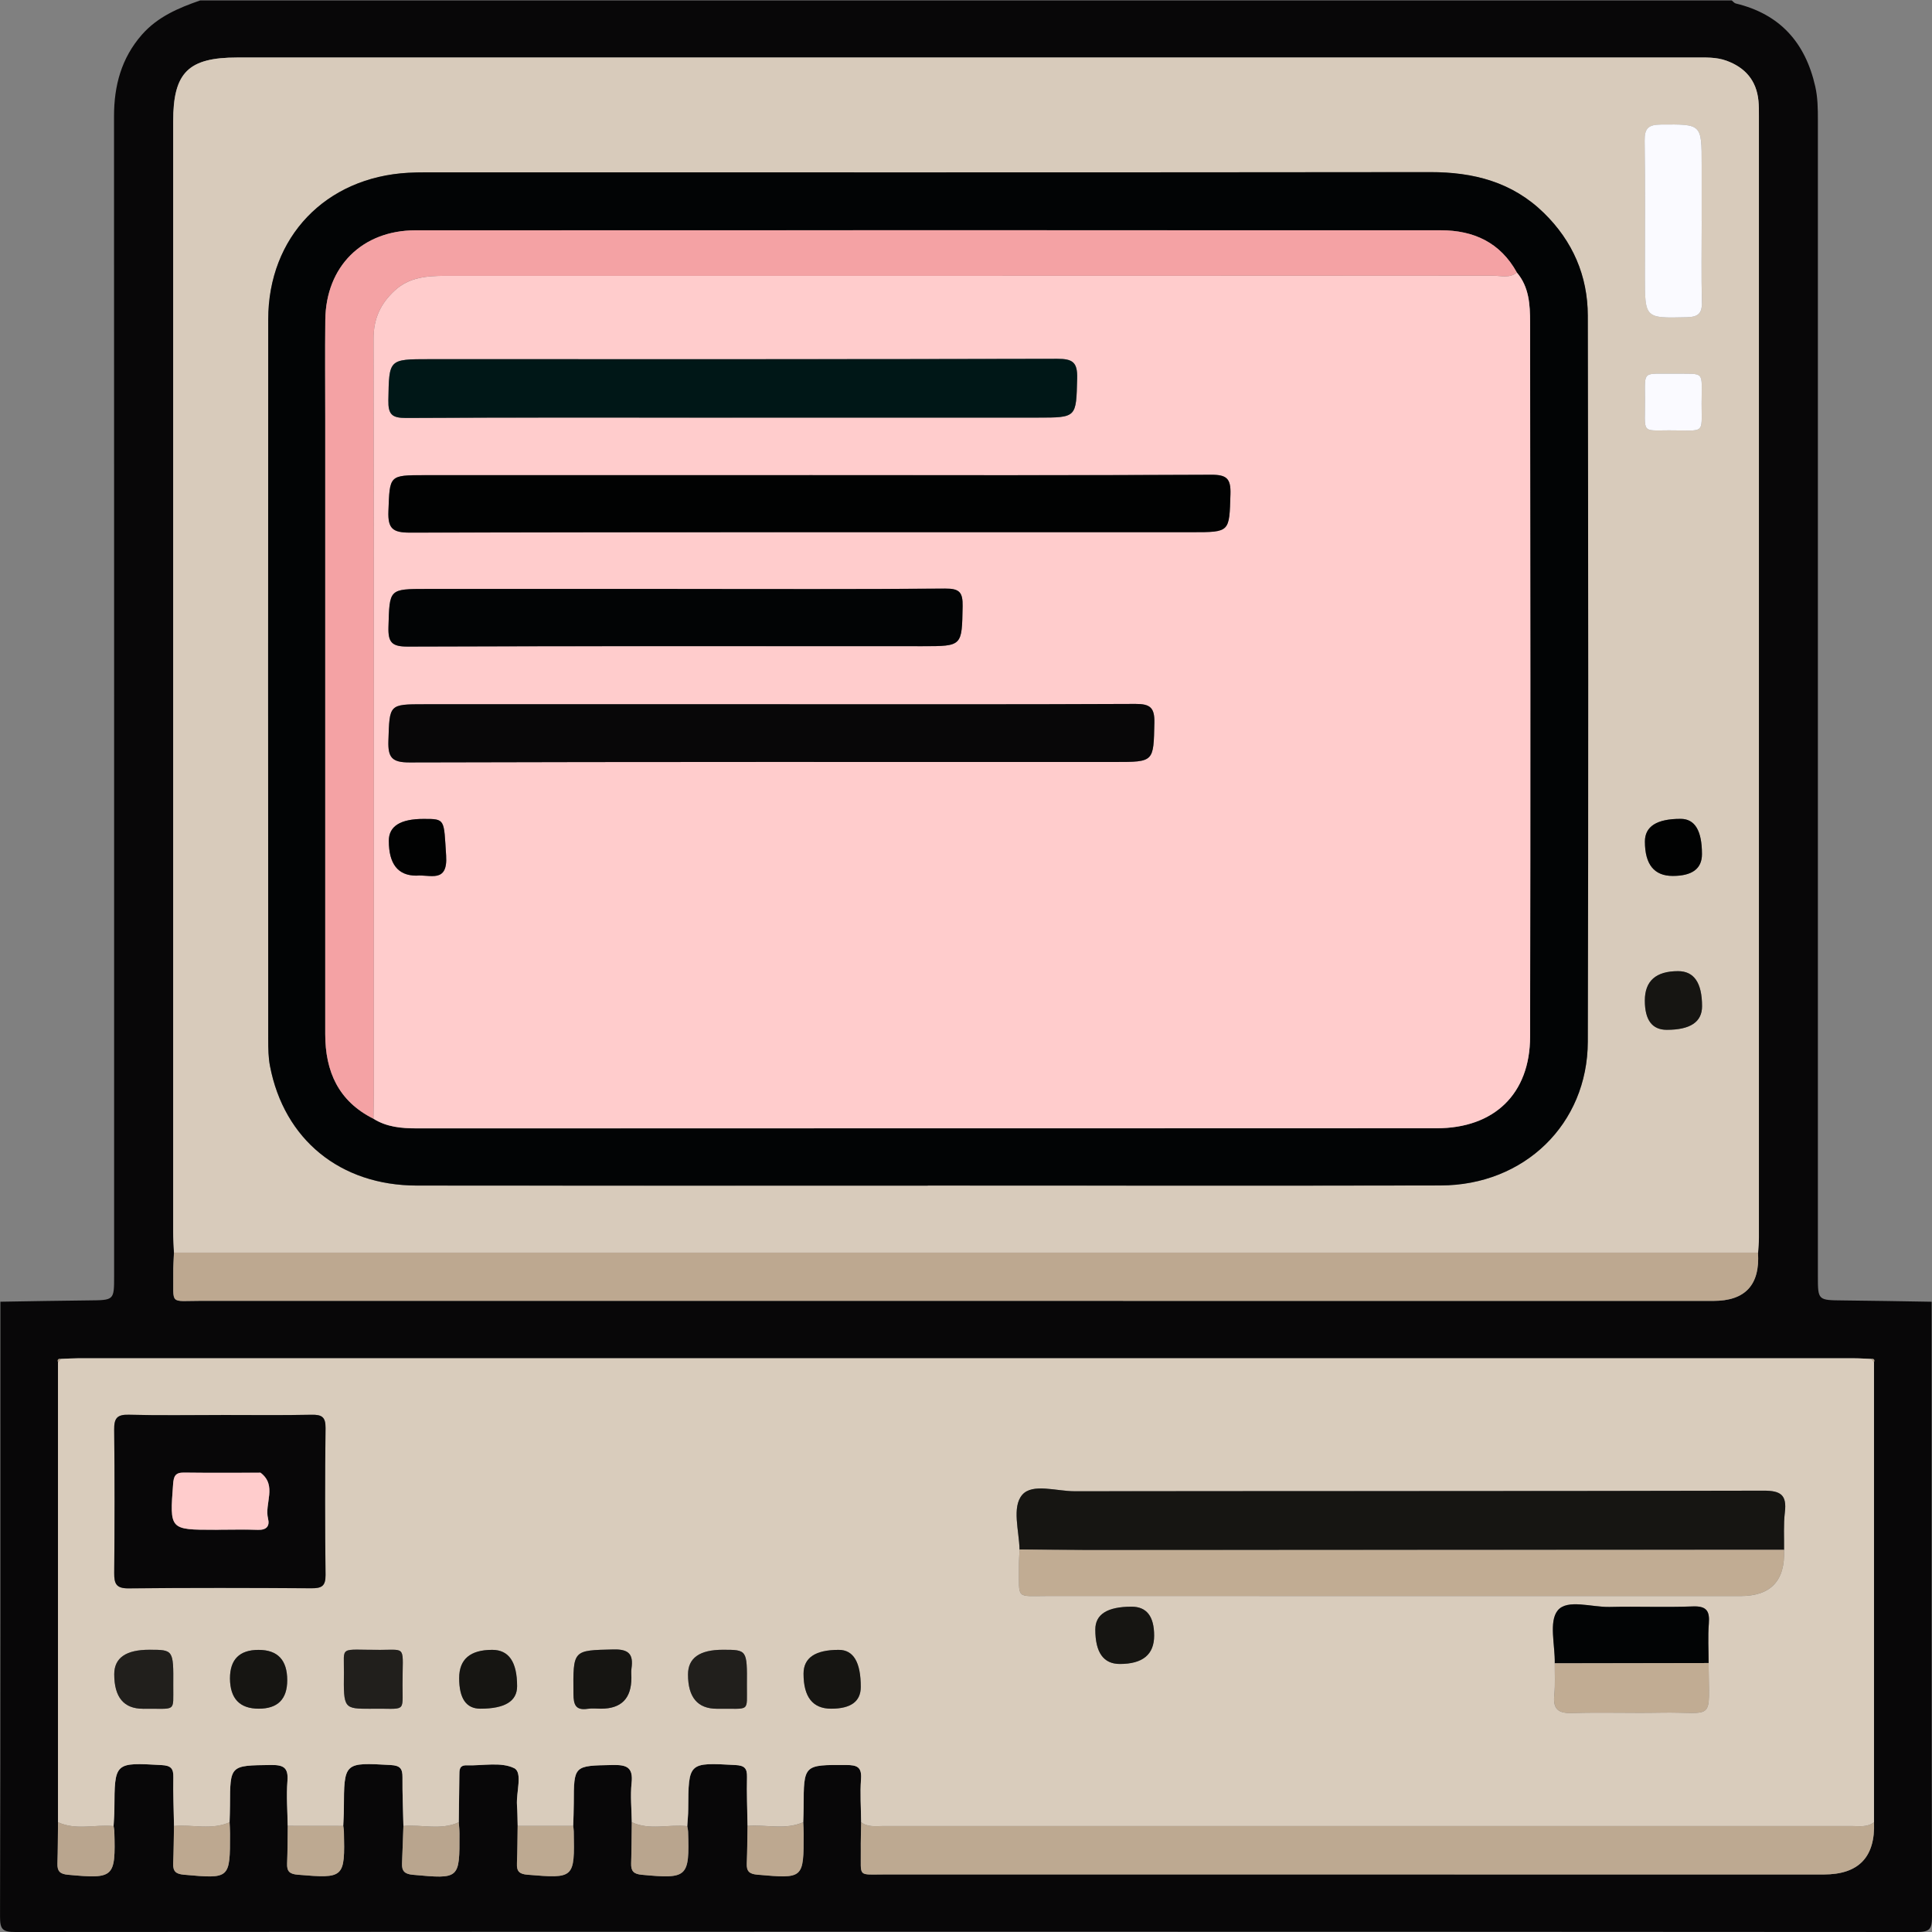 <svg width="120" height="120" viewBox="0 0 120 120" fill="none" xmlns="http://www.w3.org/2000/svg">
	<rect x="0" y="0" width="120" height="120" fill="#808080" stroke="none"/>
	<g clip-path="url(#clip0_267_1440)">
		<path d="M119.978 80.852C119.978 93.582 119.968 106.31 120 119.04C120.002 119.842 119.842 120 119.04 120C79.68 119.974 40.322 119.974 0.962 120C0.16 120 -2.84677e-05 119.844 0.002 119.04C0.034 106.31 0.024 93.582 0.024 80.852C1.854 80.824 3.684 80.786 5.516 80.77C7.088 80.756 7.088 80.768 7.088 79.252C7.088 55.242 7.092 31.232 7.082 7.222C7.082 5.32 7.538 3.612 8.812 2.156C9.79 1.042 11.088 0.492 12.442 0.024C44.148 0.024 75.854 0.024 107.56 0.024C107.644 0.09 107.718 0.194 107.812 0.216C110.562 0.876 112.134 2.65 112.748 5.368C112.906 6.064 112.912 6.76 112.912 7.462C112.912 31.392 112.912 55.324 112.912 79.254C112.912 80.768 112.912 80.758 114.484 80.772C116.314 80.788 118.144 80.826 119.976 80.854L119.978 80.852ZM109.194 77.806C109.212 77.496 109.244 77.184 109.244 76.874C109.246 53.648 109.246 30.42 109.244 7.194C109.244 6.882 109.246 6.568 109.216 6.258C109.094 5 108.394 4.194 107.228 3.77C106.59 3.538 105.922 3.572 105.258 3.572C75.084 3.572 44.908 3.572 14.734 3.572C11.688 3.572 10.752 4.504 10.752 7.544C10.752 30.536 10.752 53.528 10.752 76.522C10.752 76.95 10.786 77.378 10.802 77.806C10.786 78.234 10.752 78.662 10.758 79.09C10.786 81.088 10.478 80.796 12.51 80.796C43.816 80.802 75.122 80.8 106.428 80.8C108.399 80.8 109.319 79.802 109.188 77.806H109.194ZM116.224 84.408C115.874 84.394 115.524 84.368 115.174 84.368C78.394 84.368 41.612 84.368 4.832 84.368C4.482 84.368 4.132 84.394 3.78 84.406C3.622 84.388 3.548 84.442 3.604 84.61C3.604 94.134 3.604 103.658 3.604 113.18C3.594 114.032 3.596 114.886 3.568 115.738C3.552 116.22 3.72 116.398 4.228 116.444C7.082 116.708 7.184 116.626 7.102 113.764C7.098 113.648 7.072 113.534 7.056 113.418C7.074 113.068 7.106 112.72 7.106 112.37C7.118 109.446 7.116 109.464 10.044 109.63C10.606 109.662 10.78 109.832 10.768 110.38C10.746 111.39 10.792 112.402 10.81 113.414C10.794 114.188 10.79 114.964 10.76 115.738C10.74 116.218 10.912 116.394 11.42 116.44C14.292 116.696 14.29 116.712 14.29 113.876C14.29 113.644 14.272 113.412 14.262 113.182C14.272 112.834 14.288 112.486 14.288 112.138C14.294 109.624 14.294 109.658 16.816 109.626C17.596 109.616 17.924 109.768 17.856 110.622C17.784 111.544 17.86 112.476 17.872 113.404C17.86 114.182 17.864 114.96 17.832 115.738C17.812 116.222 17.972 116.396 18.486 116.44C21.38 116.684 21.428 116.654 21.36 113.758C21.358 113.642 21.334 113.526 21.32 113.41C21.334 113.062 21.36 112.712 21.36 112.364C21.37 109.446 21.368 109.466 24.28 109.63C24.856 109.662 25.004 109.86 25 110.39C24.99 111.398 25.034 112.406 25.058 113.416C25.03 114.19 25.004 114.964 24.972 115.738C24.952 116.212 25.13 116.398 25.642 116.446C28.548 116.71 28.548 116.726 28.54 113.88C28.54 113.648 28.512 113.416 28.498 113.184C28.51 112.214 28.524 111.246 28.534 110.276C28.538 109.956 28.512 109.634 28.988 109.648C29.988 109.68 31.13 109.422 31.942 109.826C32.48 110.094 32.054 111.33 32.114 112.13C32.146 112.554 32.142 112.982 32.156 113.408C32.144 114.186 32.146 114.964 32.112 115.742C32.092 116.226 32.256 116.398 32.77 116.44C35.674 116.68 35.698 116.674 35.64 113.754C35.638 113.638 35.618 113.522 35.606 113.406C35.618 112.942 35.64 112.478 35.642 112.014C35.646 109.636 35.644 109.672 38.066 109.626C38.926 109.61 39.34 109.766 39.234 110.74C39.146 111.542 39.234 112.364 39.246 113.178C39.234 114.03 39.234 114.882 39.206 115.732C39.19 116.208 39.35 116.396 39.864 116.444C42.708 116.71 42.832 116.61 42.742 113.768C42.738 113.654 42.708 113.538 42.69 113.424C42.71 113.076 42.748 112.728 42.75 112.378C42.766 109.45 42.762 109.468 45.68 109.628C46.24 109.658 46.416 109.824 46.402 110.374C46.378 111.384 46.422 112.396 46.436 113.408C46.422 114.184 46.42 114.96 46.388 115.736C46.368 116.218 46.534 116.392 47.046 116.436C49.92 116.686 49.92 116.702 49.92 113.874C49.92 113.642 49.904 113.41 49.894 113.178C49.902 112.868 49.916 112.56 49.918 112.25C49.926 109.592 49.924 109.616 52.562 109.626C53.242 109.628 53.54 109.75 53.484 110.508C53.418 111.392 53.484 112.286 53.492 113.178C53.484 113.762 53.46 114.348 53.468 114.932C53.488 116.618 53.238 116.42 54.962 116.422C74.404 116.426 93.844 116.424 113.286 116.424C115.447 116.424 116.485 115.343 116.4 113.18C116.4 103.654 116.4 94.13 116.4 84.604C116.456 84.44 116.384 84.386 116.228 84.404L116.224 84.408Z" fill="#080708" />
		<path d="M3.78 84.404C4.13 84.39 4.48 84.366 4.832 84.366C41.612 84.366 78.394 84.366 115.174 84.366C115.524 84.366 115.874 84.392 116.224 84.406C116.282 84.472 116.338 84.54 116.396 84.606C116.396 94.132 116.396 103.656 116.396 113.182C115.988 113.504 115.506 113.418 115.044 113.418C94.976 113.42 74.908 113.418 54.84 113.418C54.376 113.418 53.896 113.498 53.486 113.18C53.478 112.29 53.41 111.396 53.478 110.51C53.536 109.752 53.236 109.63 52.556 109.628C49.918 109.618 49.918 109.594 49.912 112.252C49.912 112.562 49.896 112.87 49.888 113.18C48.764 113.678 47.58 113.31 46.43 113.41C46.414 112.398 46.37 111.386 46.396 110.376C46.41 109.824 46.234 109.66 45.674 109.63C42.756 109.47 42.76 109.452 42.744 112.38C42.744 112.728 42.704 113.076 42.684 113.426C41.54 113.294 40.356 113.704 39.24 113.18C39.23 112.366 39.142 111.546 39.228 110.742C39.334 109.768 38.92 109.612 38.06 109.628C35.64 109.674 35.64 109.638 35.636 112.016C35.636 112.48 35.614 112.944 35.6 113.408C34.45 113.408 33.3 113.408 32.152 113.408C32.14 112.982 32.142 112.554 32.11 112.13C32.05 111.33 32.476 110.094 31.938 109.826C31.126 109.422 29.984 109.678 28.984 109.648C28.51 109.634 28.534 109.956 28.53 110.276C28.52 111.246 28.506 112.214 28.494 113.184C27.378 113.698 26.2 113.308 25.056 113.416C25.034 112.408 24.99 111.398 24.998 110.39C25.004 109.86 24.856 109.664 24.278 109.63C21.366 109.466 21.368 109.446 21.358 112.364C21.358 112.712 21.332 113.062 21.318 113.41C20.168 113.41 19.018 113.406 17.868 113.406C17.856 112.478 17.778 111.544 17.852 110.624C17.92 109.77 17.592 109.618 16.812 109.628C14.288 109.658 14.29 109.628 14.284 112.14C14.284 112.488 14.266 112.836 14.258 113.184C13.136 113.686 11.956 113.308 10.808 113.418C10.79 112.406 10.746 111.394 10.766 110.384C10.778 109.836 10.604 109.666 10.042 109.634C7.114 109.468 7.118 109.45 7.104 112.374C7.104 112.724 7.07 113.072 7.054 113.422C5.906 113.308 4.722 113.7 3.602 113.182C3.602 103.658 3.602 94.134 3.602 84.612C3.66 84.544 3.72 84.476 3.778 84.408L3.78 84.404ZM106.124 103.294C106.124 102.474 106.072 101.652 106.138 100.838C106.204 100.04 105.98 99.744 105.126 99.778C103.412 99.846 101.694 99.766 99.978 99.81C98.864 99.838 97.34 99.298 96.748 100.032C96.19 100.724 96.59 102.186 96.568 103.31C96.562 103.968 96.604 104.632 96.538 105.286C96.448 106.166 96.792 106.428 97.656 106.4C99.476 106.342 101.3 106.412 103.12 106.376C106.574 106.31 106.142 107.054 106.122 103.294H106.124ZM63.326 96.242C63.312 96.592 63.286 96.942 63.288 97.294C63.306 99.378 63.062 99.13 65.064 99.13C79.412 99.136 93.76 99.134 108.108 99.134C109.988 99.134 110.889 98.177 110.81 96.264C110.822 95.484 110.768 94.698 110.86 93.928C110.988 92.86 110.612 92.586 109.538 92.588C95.272 92.626 81.004 92.608 66.738 92.624C65.622 92.624 64.122 92.112 63.49 92.848C62.836 93.61 63.298 95.08 63.324 96.242H63.326ZM13.732 87.888C11.82 87.888 9.908 87.922 7.998 87.87C7.252 87.85 7.084 88.106 7.092 88.806C7.126 91.77 7.124 94.734 7.094 97.698C7.088 98.374 7.222 98.662 7.988 98.654C11.772 98.616 15.554 98.624 19.338 98.648C19.968 98.652 20.228 98.524 20.22 97.824C20.184 94.782 20.184 91.74 20.22 88.698C20.228 88.002 19.984 87.86 19.348 87.872C17.476 87.91 15.604 87.886 13.732 87.886V87.888ZM8.878 106.134C10.992 106.104 10.75 106.408 10.762 104.68C10.778 102.47 10.766 102.47 9.278 102.468C7.823 102.468 7.096 102.974 7.096 103.986C7.096 105.417 7.69 106.132 8.878 106.132V106.134ZM23.036 106.134C25.236 106.098 25.002 106.446 25 104.65C24.998 102.206 25.288 102.474 23.608 102.478C21.01 102.482 21.38 102.192 21.36 103.904C21.334 106.136 21.354 106.136 23.034 106.136L23.036 106.134ZM44.528 106.134C46.642 106.102 46.376 106.408 46.39 104.666C46.408 102.47 46.394 102.47 44.898 102.47C43.454 102.47 42.732 102.981 42.732 104.004C42.732 105.424 43.33 106.134 44.526 106.134H44.528ZM28.52 104.23C28.52 105.495 28.958 106.128 29.834 106.128C31.357 106.129 32.118 105.665 32.118 104.734C32.118 103.227 31.603 102.474 30.574 102.474C29.205 102.474 28.52 103.059 28.52 104.228V104.23ZM39.216 104.224C39.216 104.028 39.192 103.83 39.22 103.64C39.35 102.762 39.072 102.426 38.1 102.45C35.572 102.512 35.594 102.46 35.616 105.21C35.622 105.898 35.76 106.25 36.514 106.136C36.78 106.096 37.06 106.13 37.332 106.13C38.587 106.13 39.214 105.495 39.214 104.224H39.216ZM71.686 101.594C71.686 100.394 71.22 99.794 70.288 99.794C68.784 99.794 68.032 100.266 68.032 101.21C68.032 102.638 68.539 103.352 69.554 103.352C70.975 103.352 71.686 102.766 71.686 101.594ZM17.84 104.36C17.84 103.104 17.247 102.476 16.06 102.476C14.873 102.476 14.281 103.069 14.284 104.254C14.284 105.503 14.88 106.128 16.072 106.128C17.251 106.128 17.84 105.538 17.84 104.358V104.36ZM51.624 106.13C52.849 106.13 53.463 105.679 53.464 104.778C53.464 103.245 53.009 102.477 52.098 102.476C50.639 102.476 49.91 102.969 49.91 103.954C49.91 105.405 50.481 106.13 51.624 106.13Z" fill="#D9CCBC" />
		<path d="M10.808 77.806C10.79 77.378 10.758 76.95 10.758 76.522C10.756 53.53 10.756 30.538 10.758 7.544C10.758 4.504 11.694 3.572 14.74 3.572C44.914 3.572 75.09 3.572 105.264 3.572C105.928 3.572 106.596 3.538 107.234 3.77C108.398 4.194 109.1 5.002 109.222 6.258C109.252 6.568 109.25 6.882 109.25 7.194C109.25 30.42 109.25 53.648 109.25 76.874C109.25 77.184 109.216 77.496 109.2 77.806C76.404 77.806 43.61 77.806 10.814 77.806H10.808ZM57.624 73.64C68.242 73.64 78.862 73.656 89.48 73.634C94.672 73.622 98.606 69.826 98.62 64.702C98.66 49.672 98.648 34.642 98.62 19.612C98.616 17.134 97.682 14.98 95.89 13.228C93.924 11.306 91.524 10.69 88.838 10.694C68.03 10.716 47.222 10.706 26.414 10.708C26.062 10.708 25.712 10.714 25.36 10.734C20.224 11.014 16.662 14.722 16.658 19.846C16.648 34.76 16.654 49.672 16.658 64.586C16.658 65.13 16.666 65.684 16.768 66.216C17.644 70.782 21.13 73.634 25.884 73.64C36.464 73.654 47.044 73.644 57.622 73.644L57.624 73.64ZM105.696 13.736C105.696 12.566 105.696 11.398 105.696 10.228C105.696 7.684 105.696 7.714 103.16 7.736C102.404 7.742 102.144 7.956 102.154 8.73C102.192 11.536 102.17 14.342 102.17 17.15C102.17 19.788 102.17 19.764 104.762 19.704C105.466 19.688 105.726 19.484 105.71 18.764C105.67 17.088 105.698 15.412 105.698 13.736H105.696ZM102.164 62.146C102.164 63.358 102.619 63.964 103.528 63.964C104.988 63.964 105.718 63.476 105.718 62.5C105.718 61.047 105.222 60.32 104.23 60.32C102.853 60.32 102.164 60.929 102.164 62.146ZM103.896 54.406C105.107 54.406 105.712 53.955 105.712 53.052C105.712 51.592 105.271 50.861 104.388 50.86C102.908 50.86 102.168 51.329 102.168 52.268C102.168 53.693 102.744 54.406 103.896 54.406ZM103.968 23.21C102.014 23.234 102.166 22.968 102.174 24.764C102.184 26.934 101.902 26.736 103.662 26.73C105.934 26.724 105.692 27.026 105.69 25.07C105.69 22.976 105.95 23.236 103.968 23.21Z" fill="#D8CBBB" />
		<path d="M10.808 77.806C43.604 77.806 76.398 77.806 109.194 77.806C109.323 79.802 108.403 80.8 106.434 80.8C75.128 80.8 43.822 80.8 12.516 80.796C10.484 80.796 10.794 81.088 10.764 79.09C10.758 78.662 10.792 78.234 10.808 77.806Z" fill="#BDA890" />
		<path d="M53.486 113.182C53.894 113.5 54.376 113.42 54.84 113.42C74.908 113.42 94.976 113.42 115.044 113.42C115.506 113.42 115.988 113.506 116.396 113.184C116.481 115.347 115.443 116.428 113.282 116.428C93.84 116.428 74.4 116.428 54.958 116.426C53.234 116.426 53.484 116.622 53.464 114.936C53.456 114.352 53.48 113.766 53.488 113.182H53.486Z" fill="#BDA991" />
		<path d="M25.058 113.416C26.202 113.308 27.38 113.698 28.496 113.184C28.51 113.416 28.538 113.648 28.538 113.88C28.548 116.726 28.548 116.71 25.64 116.446C25.128 116.4 24.95 116.212 24.97 115.738C25.004 114.964 25.028 114.19 25.056 113.416H25.058Z" fill="#B9A58E" />
		<path d="M3.604 113.18C4.724 113.698 5.908 113.306 7.056 113.42C7.072 113.536 7.1 113.65 7.102 113.766C7.184 116.63 7.082 116.71 4.228 116.446C3.718 116.4 3.552 116.222 3.568 115.74C3.596 114.888 3.594 114.034 3.604 113.182V113.18Z" fill="#B9A58E" />
		<path d="M10.808 113.416C11.956 113.306 13.138 113.684 14.258 113.182C14.268 113.414 14.286 113.646 14.286 113.878C14.286 116.714 14.286 116.698 11.416 116.442C10.908 116.396 10.736 116.222 10.756 115.74C10.788 114.966 10.792 114.19 10.806 113.416H10.808Z" fill="#BDA890" />
		<path d="M39.24 113.18C40.356 113.704 41.54 113.294 42.684 113.426C42.702 113.54 42.732 113.654 42.736 113.77C42.828 116.61 42.702 116.712 39.858 116.446C39.344 116.398 39.186 116.21 39.2 115.734C39.228 114.884 39.228 114.032 39.24 113.18Z" fill="#B9A58E" />
		<path d="M46.43 113.414C47.582 113.314 48.764 113.682 49.888 113.184C49.896 113.416 49.914 113.648 49.914 113.88C49.914 116.708 49.914 116.692 47.04 116.442C46.53 116.398 46.362 116.224 46.382 115.742C46.414 114.966 46.416 114.19 46.43 113.414Z" fill="#BDA890" />
		<path d="M17.872 113.408C19.022 113.408 20.172 113.412 21.322 113.412C21.336 113.528 21.358 113.644 21.362 113.76C21.43 116.658 21.382 116.686 18.488 116.442C17.974 116.398 17.814 116.224 17.834 115.74C17.866 114.964 17.862 114.184 17.874 113.406L17.872 113.408Z" fill="#BDA991" />
		<path d="M32.152 113.41C33.302 113.41 34.452 113.41 35.6 113.41C35.612 113.526 35.632 113.642 35.634 113.758C35.692 116.678 35.668 116.684 32.764 116.444C32.25 116.402 32.086 116.23 32.106 115.746C32.14 114.968 32.136 114.19 32.15 113.412L32.152 113.41Z" fill="#BDA991" />
		<path d="M116.396 84.608C116.338 84.542 116.282 84.474 116.224 84.408C116.38 84.39 116.452 84.444 116.396 84.608Z" fill="#BDA991" />
		<path d="M3.78 84.404C3.722 84.472 3.662 84.54 3.604 84.608C3.548 84.44 3.622 84.386 3.78 84.404Z" fill="#B9A58E" />
		<path d="M63.326 96.242C63.3 95.08 62.838 93.61 63.492 92.848C64.122 92.112 65.624 92.626 66.74 92.624C81.006 92.606 95.274 92.624 109.54 92.588C110.614 92.586 110.99 92.858 110.862 93.928C110.77 94.698 110.822 95.484 110.812 96.264C96.348 96.27 81.884 96.276 67.42 96.28C66.056 96.28 64.692 96.256 63.328 96.244L63.326 96.242Z" fill="#161512" />
		<path d="M63.326 96.242C64.69 96.254 66.054 96.278 67.418 96.278C81.882 96.274 96.346 96.268 110.81 96.262C110.889 98.175 109.988 99.132 108.108 99.132C93.76 99.132 79.412 99.134 65.064 99.128C63.062 99.128 63.306 99.376 63.288 97.292C63.286 96.942 63.312 96.592 63.326 96.24V96.242Z" fill="#C1AC93" />
		<path d="M13.732 87.888C15.604 87.888 17.476 87.912 19.348 87.874C19.984 87.862 20.23 88.004 20.22 88.7C20.182 91.742 20.184 94.784 20.22 97.826C20.228 98.528 19.968 98.654 19.338 98.65C15.554 98.624 11.77 98.616 7.988 98.656C7.222 98.664 7.088 98.374 7.094 97.7C7.122 94.736 7.126 91.772 7.092 88.808C7.084 88.108 7.254 87.852 7.998 87.872C9.908 87.924 11.82 87.89 13.732 87.89V87.888ZM13.576 95.016C14.392 95.016 15.208 94.994 16.024 95.024C16.554 95.042 16.766 94.792 16.65 94.326C16.416 93.388 17.228 92.28 16.19 91.48C16.166 91.46 16.114 91.476 16.076 91.476C14.522 91.476 12.966 91.488 11.412 91.468C10.886 91.462 10.788 91.706 10.754 92.176C10.54 95.02 10.53 95.02 13.344 95.02C13.422 95.02 13.5 95.02 13.578 95.018L13.576 95.016Z" fill="#080708" />
		<path d="M96.57 103.31C96.592 102.186 96.192 100.722 96.75 100.032C97.342 99.298 98.866 99.838 99.98 99.81C101.696 99.768 103.414 99.846 105.128 99.778C105.982 99.744 106.204 100.04 106.14 100.838C106.074 101.652 106.126 102.474 106.126 103.294C102.94 103.3 99.756 103.306 96.57 103.31Z" fill="#020405" />
		<path d="M96.57 103.31C99.756 103.304 102.94 103.298 106.126 103.294C106.146 107.052 106.578 106.308 103.124 106.376C101.302 106.412 99.48 106.342 97.66 106.4C96.796 106.428 96.454 106.166 96.542 105.286C96.608 104.634 96.566 103.97 96.572 103.31H96.57Z" fill="#C1AC93" />
		<path d="M8.878 106.134C7.689 106.134 7.095 105.419 7.096 103.988C7.096 102.975 7.824 102.469 9.278 102.47C10.768 102.47 10.778 102.47 10.762 104.682C10.75 106.41 10.992 106.104 8.878 106.136V106.134Z" fill="#211F1C" />
		<path d="M23.036 106.134C21.354 106.134 21.336 106.134 21.362 103.902C21.382 102.19 21.012 102.482 23.61 102.476C25.29 102.474 25 102.204 25.002 104.648C25.002 106.444 25.238 106.096 23.038 106.132L23.036 106.134Z" fill="#211F1C" />
		<path d="M44.528 106.134C43.331 106.134 42.733 105.424 42.734 104.004C42.734 102.981 43.456 102.47 44.9 102.47C46.396 102.47 46.41 102.47 46.392 104.666C46.378 106.408 46.644 106.104 44.53 106.134H44.528Z" fill="#211F1C" />
		<path d="M28.52 104.23C28.52 103.059 29.205 102.475 30.574 102.476C31.605 102.476 32.119 103.229 32.118 104.736C32.118 105.667 31.357 106.131 29.834 106.13C28.958 106.13 28.52 105.497 28.52 104.232V104.23Z" fill="#161512" />
		<path d="M39.216 104.224C39.216 105.495 38.589 106.13 37.334 106.13C37.06 106.13 36.782 106.096 36.516 106.136C35.762 106.25 35.622 105.898 35.618 105.21C35.596 102.458 35.574 102.51 38.102 102.45C39.074 102.426 39.35 102.762 39.222 103.64C39.194 103.83 39.218 104.03 39.218 104.224H39.216Z" fill="#161512" />
		<path d="M71.686 101.594C71.686 102.766 70.976 103.352 69.554 103.352C68.538 103.352 68.031 102.638 68.032 101.21C68.032 100.265 68.784 99.793 70.288 99.794C71.22 99.794 71.686 100.394 71.686 101.594Z" fill="#161512" />
		<path d="M17.84 104.36C17.84 105.54 17.251 106.13 16.072 106.13C14.893 106.13 14.297 105.505 14.284 104.256C14.284 103.071 14.876 102.478 16.06 102.478C17.247 102.478 17.84 103.106 17.84 104.362V104.36Z" fill="#161512" />
		<path d="M51.624 106.13C50.48 106.13 49.909 105.405 49.91 103.954C49.91 102.967 50.639 102.475 52.098 102.476C53.01 102.476 53.465 103.243 53.464 104.778C53.464 105.679 52.851 106.13 51.624 106.13Z" fill="#161512" />
		<path d="M57.624 73.64C47.044 73.64 36.464 73.65 25.886 73.636C21.132 73.63 17.646 70.778 16.77 66.212C16.668 65.68 16.66 65.126 16.66 64.582C16.654 49.668 16.648 34.756 16.66 19.842C16.664 14.72 20.226 11.012 25.362 10.73C25.712 10.71 26.064 10.704 26.416 10.704C47.224 10.704 68.032 10.714 88.84 10.69C91.526 10.688 93.926 11.304 95.892 13.224C97.684 14.976 98.618 17.128 98.622 19.608C98.648 34.638 98.662 49.668 98.622 64.698C98.608 69.822 94.676 73.618 89.482 73.63C78.864 73.652 68.244 73.636 57.626 73.636L57.624 73.64ZM94.214 16.926C93.184 15.066 91.54 14.304 89.484 14.304C68.26 14.302 47.036 14.298 25.812 14.306C22.49 14.306 20.242 16.554 20.204 19.872C20.18 21.94 20.2 24.008 20.2 26.076C20.2 38.794 20.2 51.514 20.2 64.232C20.2 66.554 21.024 68.404 23.194 69.488C24.018 70.006 24.932 70.086 25.88 70.086C46.994 70.08 68.108 70.082 89.222 70.08C92.798 70.08 95.03 67.96 95.036 64.386C95.064 49.594 95.054 34.804 95.036 20.012C95.036 18.932 94.976 17.824 94.212 16.928L94.214 16.926Z" fill="#020405" />
		<path d="M105.696 13.736C105.696 15.412 105.668 17.088 105.708 18.764C105.726 19.484 105.464 19.688 104.76 19.704C102.168 19.764 102.168 19.788 102.168 17.15C102.168 14.344 102.192 11.536 102.152 8.73C102.142 7.956 102.402 7.742 103.158 7.736C105.696 7.714 105.694 7.684 105.694 10.228C105.694 11.398 105.694 12.566 105.694 13.736H105.696Z" fill="#FAFAFF" />
		<path d="M102.164 62.146C102.164 60.927 102.853 60.319 104.23 60.32C105.222 60.32 105.718 61.047 105.718 62.5C105.718 63.477 104.988 63.965 103.528 63.964C102.619 63.964 102.164 63.358 102.164 62.146Z" fill="#161512" />
		<path d="M103.896 54.406C102.744 54.406 102.168 53.693 102.168 52.268C102.168 51.328 102.908 50.859 104.388 50.86C105.272 50.86 105.713 51.591 105.712 53.052C105.712 53.955 105.107 54.406 103.896 54.406Z" fill="#010202" />
		<path d="M103.968 23.21C105.95 23.236 105.69 22.974 105.69 25.07C105.69 27.026 105.934 26.724 103.662 26.73C101.904 26.736 102.184 26.934 102.174 24.764C102.166 22.968 102.014 23.234 103.968 23.21Z" fill="#FAFAFF" />
		<path d="M13.576 95.016C13.498 95.016 13.42 95.016 13.342 95.016C10.526 95.016 10.538 95.016 10.752 92.172C10.788 91.702 10.886 91.458 11.41 91.464C12.964 91.484 14.518 91.472 16.074 91.472C16.112 91.472 16.164 91.458 16.188 91.476C17.228 92.276 16.414 93.384 16.648 94.322C16.764 94.788 16.552 95.038 16.022 95.02C15.206 94.99 14.39 95.012 13.574 95.014L13.576 95.016Z" fill="#FFCCCC" />
		<path d="M94.214 16.926C94.978 17.822 95.036 18.928 95.038 20.01C95.054 34.802 95.066 49.592 95.038 64.384C95.032 67.958 92.798 70.078 89.224 70.078C68.11 70.078 46.996 70.078 25.882 70.084C24.934 70.084 24.022 70.004 23.196 69.486C23.204 68.9 23.218 68.316 23.218 67.73C23.218 52.164 23.228 36.598 23.202 21.032C23.2 19.794 23.638 18.86 24.514 18.05C25.424 17.21 26.534 17.134 27.674 17.134C49.366 17.134 71.056 17.134 92.748 17.126C93.238 17.126 93.768 17.298 94.214 16.928V16.926ZM50.274 29.512C42.31 29.512 34.348 29.512 26.384 29.512C24.15 29.512 24.21 29.514 24.124 31.754C24.084 32.822 24.384 33.082 25.45 33.08C41.65 33.044 57.85 33.054 74.048 33.054C76.404 33.054 76.352 33.054 76.424 30.698C76.454 29.722 76.194 29.482 75.216 29.486C66.902 29.528 58.588 29.51 50.272 29.51L50.274 29.512ZM47.92 43.742H26.37C24.148 43.742 24.202 43.742 24.126 46.008C24.09 47.048 24.342 47.36 25.442 47.356C40.044 47.314 54.644 47.328 69.246 47.328C71.694 47.328 71.648 47.328 71.702 44.89C71.722 43.954 71.442 43.718 70.526 43.722C62.992 43.758 55.456 43.742 47.922 43.742H47.92ZM45.48 25.94H64.452C66.894 25.94 66.842 25.94 66.906 23.502C66.932 22.512 66.638 22.284 65.672 22.288C52.674 22.322 39.674 22.31 26.676 22.31C24.128 22.31 24.17 22.31 24.124 24.858C24.108 25.738 24.34 25.966 25.222 25.962C31.974 25.924 38.728 25.942 45.482 25.942L45.48 25.94ZM42.08 36.582H26.504C24.146 36.582 24.198 36.582 24.128 38.94C24.1 39.902 24.336 40.166 25.328 40.162C35.986 40.122 46.642 40.138 57.3 40.138C59.784 40.138 59.744 40.138 59.79 37.66C59.806 36.8 59.606 36.552 58.71 36.56C53.166 36.606 47.624 36.584 42.08 36.584V36.582ZM25.858 54.388C26.686 54.298 27.826 54.894 27.71 53.144C27.562 50.872 27.676 50.864 26.316 50.864C24.872 50.864 24.15 51.316 24.15 52.22C24.15 53.665 24.719 54.388 25.858 54.388Z" fill="#FFCCCC" />
		<path d="M94.214 16.926C93.768 17.296 93.238 17.124 92.748 17.124C71.056 17.134 49.366 17.132 27.674 17.132C26.534 17.132 25.422 17.208 24.514 18.048C23.636 18.858 23.2 19.792 23.202 21.03C23.228 36.596 23.218 52.162 23.218 67.728C23.218 68.314 23.204 68.898 23.196 69.484C21.024 68.4 20.202 66.55 20.202 64.23C20.202 51.512 20.202 38.792 20.202 26.074C20.202 24.006 20.184 21.938 20.206 19.87C20.244 16.552 22.492 14.306 25.814 14.304C47.038 14.296 68.262 14.298 89.486 14.302C91.542 14.302 93.186 15.064 94.216 16.924L94.214 16.926Z" fill="#F4A2A4" />
		<path d="M50.274 29.512C58.588 29.512 66.904 29.53 75.218 29.488C76.196 29.482 76.456 29.724 76.426 30.7C76.352 33.054 76.406 33.056 74.05 33.056C57.85 33.056 41.65 33.044 25.452 33.082C24.386 33.084 24.086 32.822 24.126 31.756C24.212 29.518 24.15 29.514 26.386 29.514C34.35 29.514 42.312 29.514 50.276 29.514L50.274 29.512Z" fill="#010202" />
		<path d="M47.92 43.742C55.454 43.742 62.99 43.758 70.524 43.722C71.44 43.718 71.72 43.954 71.7 44.89C71.646 47.326 71.692 47.328 69.244 47.328C54.642 47.328 40.042 47.314 25.44 47.356C24.34 47.36 24.09 47.048 24.124 46.008C24.2 43.744 24.146 43.742 26.368 43.742C33.552 43.742 40.736 43.742 47.918 43.742H47.92Z" fill="#080708" />
		<path d="M45.48 25.94C38.726 25.94 31.974 25.922 25.22 25.96C24.338 25.964 24.106 25.736 24.122 24.856C24.168 22.31 24.126 22.308 26.674 22.308C39.672 22.308 52.672 22.32 65.67 22.286C66.636 22.284 66.93 22.51 66.904 23.5C66.84 25.936 66.892 25.938 64.45 25.938C58.126 25.938 51.802 25.938 45.478 25.938L45.48 25.94Z" fill="#001717" />
		<path d="M42.08 36.582C47.624 36.582 53.168 36.606 58.71 36.558C59.606 36.55 59.806 36.798 59.79 37.658C59.742 40.134 59.784 40.136 57.3 40.136C46.642 40.136 35.986 40.12 25.328 40.16C24.336 40.164 24.1 39.9 24.128 38.938C24.198 36.582 24.148 36.58 26.504 36.58C31.696 36.58 36.888 36.58 42.08 36.58V36.582Z" fill="#020405" />
		<path d="M25.858 54.388C24.719 54.388 24.15 53.665 24.15 52.22C24.15 51.315 24.872 50.863 26.316 50.864C27.676 50.864 27.562 50.872 27.71 53.144C27.824 54.894 26.684 54.298 25.858 54.388Z" fill="#010202" />
	</g>
	<defs>
		<clipPath id="clip0_267_1440">
			<rect width="120" height="120" fill="white" />
		</clipPath>
	</defs>
</svg>
